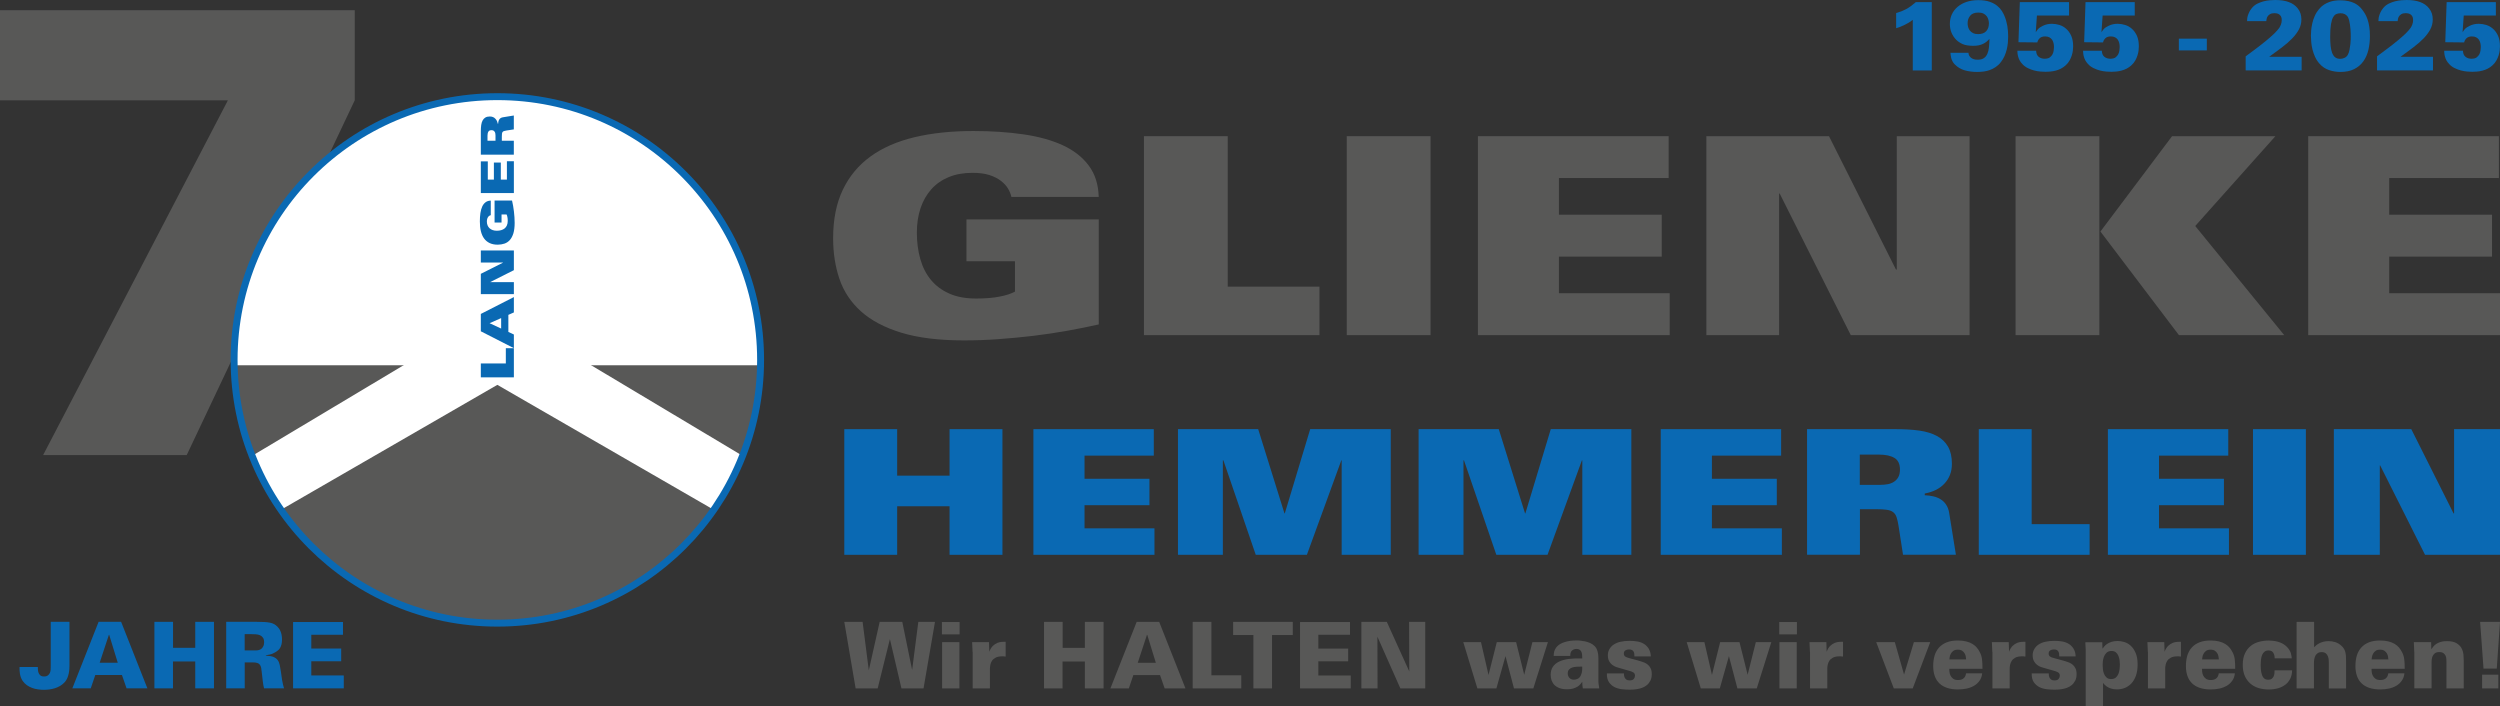 <?xml version="1.0" encoding="UTF-8"?>
<svg id="Ebene_1" data-name="Ebene 1" xmlns="http://www.w3.org/2000/svg" xmlns:xlink="http://www.w3.org/1999/xlink" viewBox="0 0 512.92 144.85">
  <rect x="0" y="0" width="512.92" height="144.85" fill="#333333" stroke="none"/>
  <defs>
    <style>
      .cls-1 {
        fill: #0a69b3;
      }

      .cls-2, .cls-3 {
        fill: #585857;
      }

      .cls-4 {
        fill: #fff;
      }

      .cls-4, .cls-3 {
        fill-rule: evenodd;
      }

      .cls-5, .cls-6 {
        fill: none;
      }

      .cls-6 {
        stroke: #0a69b3;
        stroke-miterlimit: 22.93;
        stroke-width: 1.42px;
      }

      .cls-7 {
        clip-path: url(#clippath);
      }
    </style>
    <clipPath id="clippath">
      <circle class="cls-5" cx="102.04" cy="73.84" r="54.01" transform="translate(21.15 170.39) rotate(-85.93)"/>
    </clipPath>
  </defs>
  <polygon class="cls-2" points="0 2.09 72.78 2.09 72.78 20.58 38.31 93.36 8.85 93.36 46.76 20.58 0 20.58 0 2.09 0 2.09"/>
  <path class="cls-2" d="M207.5,40.38c-.11-.53-.34-1.08-.68-1.67-.34-.58-.83-1.12-1.47-1.61s-1.43-.89-2.37-1.19-2.09-.45-3.45-.45c-1.85,0-3.48.29-4.89.88-1.41.58-2.6,1.41-3.56,2.49-.96,1.07-1.7,2.36-2.21,3.87-.51,1.51-.76,3.18-.76,5.03,0,1.96.24,3.77.71,5.43s1.2,3.08,2.18,4.27,2.23,2.12,3.76,2.8,3.36,1.02,5.51,1.02c1.88,0,3.5-.13,4.83-.4,1.34-.26,2.38-.6,3.14-1.02v-6.22h-9.95v-8.59h27.14v21.54c-2,.45-4.15.89-6.45,1.3s-4.65.76-7.04,1.05c-2.39.28-4.79.51-7.18.68s-4.72.25-6.98.25c-5.13,0-9.41-.53-12.86-1.58-3.45-1.06-6.21-2.52-8.28-4.38-2.07-1.87-3.54-4.08-4.41-6.64-.87-2.56-1.3-5.35-1.3-8.37,0-3.84.66-7.15,1.98-9.92,1.32-2.77,3.21-5.05,5.68-6.84,2.47-1.79,5.48-3.11,9.05-3.96,3.56-.85,7.59-1.27,12.07-1.27,3.69,0,7.11.23,10.23.68,3.13.45,5.82,1.2,8.08,2.23,2.26,1.04,4.04,2.42,5.34,4.16,1.3,1.73,1.99,3.88,2.06,6.45h-17.92v-.02Z"/>
  <polygon class="cls-2" points="234.7 27.94 251.89 27.94 251.89 58.81 270.71 58.81 270.71 68.76 234.7 68.76 234.7 27.94 234.7 27.94"/>
  <polygon class="cls-2" points="276.31 27.94 293.5 27.94 293.5 68.76 276.31 68.76 276.31 27.94 276.31 27.94"/>
  <polygon class="cls-2" points="303.22 27.94 342.35 27.94 342.35 36.53 319.84 36.53 319.84 44.05 340.93 44.05 340.93 52.65 319.84 52.65 319.84 60.16 342.57 60.16 342.57 68.76 303.22 68.76 303.22 27.94 303.22 27.94"/>
  <polygon class="cls-2" points="350.09 27.94 375.25 27.94 388.99 55.3 389.16 55.3 389.16 27.94 404.09 27.94 404.09 68.76 379.72 68.76 365.13 39.7 365.02 39.7 365.02 68.76 350.09 68.76 350.09 27.94 350.09 27.94"/>
  <path class="cls-2" d="M413.53,27.94h17.19v40.82h-17.19V27.94h0ZM430.94,47.5l14.7-19.56h21.2l-16.45,18.43,18.26,22.39h-21.6l-16.11-21.26h0Z"/>
  <polygon class="cls-2" points="473.57 27.94 512.69 27.94 512.69 36.53 490.19 36.53 490.19 44.05 511.28 44.05 511.28 52.65 490.19 52.65 490.19 60.16 512.92 60.16 512.92 68.76 473.57 68.76 473.57 27.94 473.57 27.94"/>
  <polygon class="cls-1" points="173.22 88.05 184.07 88.05 184.07 97.59 194.82 97.59 194.82 88.05 205.67 88.05 205.67 113.83 194.82 113.83 194.82 103.87 184.07 103.87 184.07 113.83 173.22 113.83 173.22 88.05 173.22 88.05"/>
  <polygon class="cls-1" points="212.02 88.05 236.72 88.05 236.72 93.48 222.51 93.48 222.51 98.23 235.83 98.23 235.83 103.65 222.51 103.65 222.51 108.4 236.86 108.4 236.86 113.83 212.02 113.83 212.02 88.05 212.02 88.05"/>
  <polygon class="cls-1" points="241.68 88.05 258.14 88.05 263.53 105.33 263.6 105.33 268.81 88.05 285.34 88.05 285.34 113.83 275.27 113.83 275.27 94.44 275.2 94.44 268.13 113.83 257.64 113.83 251 94.44 250.89 94.44 250.89 113.83 241.68 113.83 241.68 88.05 241.68 88.05"/>
  <polygon class="cls-1" points="291.05 88.05 307.5 88.05 312.89 105.33 312.96 105.33 318.17 88.05 334.7 88.05 334.7 113.83 324.64 113.83 324.64 94.44 324.56 94.44 317.5 113.83 307 113.83 300.36 94.44 300.26 94.44 300.26 113.83 291.05 113.83 291.05 88.05 291.05 88.05"/>
  <polygon class="cls-1" points="340.73 88.05 365.43 88.05 365.43 93.48 351.23 93.48 351.23 98.23 364.54 98.23 364.54 103.65 351.23 103.65 351.23 108.4 365.58 108.4 365.58 113.83 340.73 113.83 340.73 88.05 340.73 88.05"/>
  <path class="cls-1" d="M381.57,99.48h4.14c.57,0,1.11-.05,1.61-.14.5-.1.93-.27,1.3-.52s.66-.57.87-.96.32-.9.32-1.52c0-1.14-.38-1.94-1.14-2.39s-1.81-.68-3.14-.68h-3.96v6.21h0ZM370.72,88.05h18.35c1.76,0,3.34.1,4.75.3,1.4.2,2.6.57,3.59,1.11s1.74,1.26,2.27,2.18c.52.92.79,2.09.79,3.52,0,.86-.14,1.62-.41,2.3s-.66,1.28-1.16,1.8c-.5.52-1.09.95-1.77,1.28s-1.42.57-2.23.71v.36c.62.02,1.21.1,1.77.23.56.13,1.06.33,1.5.61.44.27.81.64,1.11,1.09s.51,1,.62,1.64l1.39,8.64h-10.85l-.89-5.75c-.12-.79-.26-1.42-.41-1.89-.15-.48-.39-.84-.71-1.09-.32-.25-.76-.42-1.32-.5s-1.3-.12-2.23-.12h-3.28v9.35h-10.85v-25.77h-.03Z"/>
  <polygon class="cls-1" points="405.98 88.05 416.83 88.05 416.83 107.54 428.72 107.54 428.72 113.83 405.98 113.83 405.98 88.05 405.98 88.05"/>
  <polygon class="cls-1" points="432.47 88.05 457.17 88.05 457.17 93.48 442.96 93.48 442.96 98.23 456.28 98.23 456.28 103.65 442.96 103.65 442.96 108.4 457.31 108.4 457.31 113.83 432.47 113.83 432.47 88.05 432.47 88.05"/>
  <polygon class="cls-1" points="462.24 88.05 473.09 88.05 473.09 113.83 462.24 113.83 462.24 88.05 462.24 88.05"/>
  <polygon class="cls-1" points="478.83 88.05 494.72 88.05 503.39 105.33 503.5 105.33 503.5 88.05 512.92 88.05 512.92 113.83 497.54 113.83 488.33 95.48 488.26 95.48 488.26 113.83 478.83 113.83 478.83 88.05 478.83 88.05"/>
  <path class="cls-4" d="M102.04,19.83c29.83,0,54.01,24.18,54.01,54.01s-24.18,54.01-54.01,54.01-54.01-24.18-54.01-54.01,24.18-54.01,54.01-54.01h0Z"/>
  <g class="cls-7">
    <g>
      <polygon class="cls-3" points="31.55 74.94 163.75 74.94 163.75 137.36 31.55 137.36 31.55 74.94 31.55 74.94"/>
      <polygon class="cls-4" points="45.98 96.96 45.98 111.33 102.02 78.97 102.04 78.98 102.06 78.97 158.11 111.33 158.11 96.96 102.04 63.43 45.98 96.96 45.98 96.96"/>
    </g>
  </g>
  <path class="cls-6" d="M102.04,19.83c29.83,0,54.01,24.18,54.01,54.01s-24.18,54.01-54.01,54.01-54.01-24.18-54.01-54.01,24.18-54.01,54.01-54.01h0Z"/>
  <polygon class="cls-1" points="98.65 77.42 98.65 74.57 103.78 74.57 103.78 71.44 105.43 71.44 105.43 77.42 98.65 77.42 98.65 77.42"/>
  <path class="cls-1" d="M102.82,65.26l-2.37,1.05,2.37,1.1v-2.15h0ZM98.65,67.97v-3.56l6.78-3.46v3.15l-1.13.5v3.5l1.13.53v2.8l-6.78-3.46h0Z"/>
  <polygon class="cls-1" points="98.65 60.35 98.65 56.18 103.2 53.89 103.2 53.87 98.65 53.87 98.65 51.39 105.43 51.39 105.43 55.43 100.6 57.86 100.6 57.88 105.43 57.88 105.43 60.35 98.65 60.35 98.65 60.35"/>
  <path class="cls-1" d="M100.72,44.13c-.09.02-.18.06-.28.11-.1.06-.19.14-.27.24-.08.11-.15.24-.2.39-.05.16-.08.35-.08.57,0,.31.05.58.15.81s.23.43.41.59.39.28.64.37c.25.08.53.13.84.13.33,0,.63-.04.9-.12.28-.08.51-.2.71-.36s.35-.37.46-.62.17-.56.17-.92c0-.31-.02-.58-.07-.8-.04-.22-.1-.4-.17-.52h-1.03v1.65h-1.43v-4.51h3.58c.08.33.15.69.22,1.07s.13.77.17,1.17c.05.4.08.79.11,1.19.03.4.04.78.04,1.16,0,.85-.09,1.56-.26,2.14-.18.57-.42,1.03-.73,1.38-.31.34-.68.59-1.1.73-.43.14-.89.22-1.39.22-.64,0-1.19-.11-1.65-.33s-.84-.53-1.14-.94-.52-.91-.66-1.5c-.14-.59-.21-1.26-.21-2,0-.61.04-1.18.11-1.7.08-.52.2-.97.37-1.34.17-.38.4-.67.69-.89s.64-.33,1.07-.34v2.98h.03Z"/>
  <polygon class="cls-1" points="98.65 39.61 98.65 33.11 100.08 33.11 100.08 36.85 101.33 36.85 101.33 33.35 102.75 33.35 102.75 36.85 104 36.85 104 33.08 105.43 33.08 105.43 39.61 98.65 39.61 98.65 39.61"/>
  <path class="cls-1" d="M101.66,28.87v-1.09c0-.15-.01-.29-.04-.42s-.07-.25-.14-.34c-.07-.1-.15-.17-.25-.23s-.24-.08-.4-.08c-.3,0-.51.1-.63.3-.12.2-.18.48-.18.83v1.04h1.64ZM98.65,31.73v-4.83c0-.46.03-.88.08-1.25s.15-.68.29-.94.33-.46.57-.6c.24-.14.55-.21.92-.21.23,0,.43.04.61.11s.34.17.47.31c.14.13.25.29.34.46.09.18.15.37.19.59h.09c0-.16.03-.32.06-.46.03-.15.09-.28.16-.39.07-.12.17-.21.29-.29.12-.08.26-.13.43-.16l2.27-.37v2.85l-1.51.23c-.21.03-.37.07-.5.11s-.22.1-.29.19c-.07.08-.11.2-.13.35s-.03.34-.03.59v.86h2.46v2.85h-6.78.01Z"/>
  <polygon class="cls-2" points="173.22 127.59 176.98 127.59 178.25 137.53 180.48 127.59 185.12 127.59 187.14 137.46 188.41 127.59 191.83 127.59 189.48 141.24 184.95 141.24 182.58 131.12 180.07 141.24 175.55 141.24 173.22 127.59 173.22 127.59"/>
  <path class="cls-2" d="M193.29,131.75h3.55v9.49h-3.55v-9.49h0ZM193.25,127.62h3.63v2.53h-3.63v-2.53h0Z"/>
  <path class="cls-2" d="M199.54,133.77l-.09-2.02h3.46l.06,1.97c.2-.53.45-.94.75-1.22s.61-.49.93-.61c.32-.12.63-.19.93-.2.3,0,.55-.02.75-.02v3.04c-.21-.03-.36-.04-.44-.05h-.31c-.54,0-.98.09-1.3.26-.33.17-.58.38-.75.64s-.28.54-.34.83c-.06.3-.09.57-.09.82v4.03h-3.54v-7.47h-.02Z"/>
  <polygon class="cls-2" points="300.22 131.75 303.85 131.75 305.4 138.48 307.09 131.75 311.06 131.75 312.72 138.44 314.4 131.75 317.58 131.75 314.59 141.24 310.62 141.24 308.88 134.62 307.01 141.24 303.11 141.24 300.22 131.75 300.22 131.75"/>
  <path class="cls-2" d="M324.63,136.76c-.38,0-.75,0-1.11.03-.36.02-.67.07-.95.16-.27.09-.49.23-.66.42s-.26.45-.26.79.11.66.33.91.55.38.97.38c.19,0,.43-.06.71-.17s.51-.36.69-.74c.14-.3.22-.62.25-.96.03-.34.03-.61.02-.81h.01ZM324.75,141.24c-.04-.18-.07-.37-.09-.59-.02-.21-.03-.47-.03-.78-.11.16-.25.34-.4.52-.15.18-.35.35-.6.5s-.54.28-.88.38-.76.15-1.25.15c-.58,0-1.08-.08-1.5-.23s-.77-.36-1.04-.62c-.27-.26-.47-.58-.61-.94-.13-.36-.2-.75-.2-1.16,0-.64.14-1.19.43-1.64.29-.45.72-.81,1.28-1.08s1.24-.46,2.04-.56c.8-.1,1.71-.13,2.73-.09,0-.25,0-.5-.03-.74-.02-.24-.07-.45-.15-.63-.08-.18-.2-.33-.37-.43-.16-.11-.38-.16-.64-.16-.33,0-.62.1-.89.31-.26.21-.39.58-.38,1.13h-3.4c0-.11,0-.25.02-.4.01-.15.04-.31.08-.48.04-.17.12-.35.22-.54.1-.19.24-.38.42-.57.37-.38.89-.67,1.59-.88.69-.21,1.48-.31,2.35-.31.21,0,.48,0,.79.04.32.03.64.08.98.15.34.08.68.19,1.01.33.33.15.63.34.88.58.3.29.52.65.64,1.08.13.43.19.9.19,1.42v4.86c0,.12.02.24.03.37.01.13.03.26.06.42.03.15.06.35.09.59h-3.4.03Z"/>
  <path class="cls-2" d="M333.18,138.16c0,.09,0,.21.02.37.01.16.06.32.13.48.06.15.18.29.34.41.16.12.4.18.7.18.4,0,.68-.11.84-.32s.24-.43.24-.64c0-.33-.12-.56-.37-.7s-.57-.26-.97-.36l-1.93-.55c-.15-.04-.36-.1-.61-.19-.26-.09-.51-.23-.77-.42-.25-.19-.47-.44-.65-.76-.18-.32-.27-.72-.27-1.21s.11-.9.33-1.28c.22-.37.49-.67.8-.88.42-.29.9-.5,1.47-.62.56-.13,1.19-.19,1.9-.19.5,0,1.01.04,1.51.12s.96.24,1.36.48c.4.24.74.57,1,.98.26.42.42.95.45,1.61h-3.37c0-.14,0-.29-.02-.46-.01-.17-.05-.32-.11-.46-.08-.15-.19-.27-.33-.37-.14-.09-.36-.14-.65-.14s-.52.07-.74.2c-.21.13-.32.34-.32.63s.09.48.26.61c.18.13.41.23.7.3l2.53.7c.23.06.47.15.73.26s.5.26.73.45c.23.2.41.44.56.75.14.3.22.69.22,1.15,0,.53-.09.98-.28,1.35-.19.37-.43.68-.72.92s-.61.42-.96.55-.7.22-1.04.27c-.34.06-.65.09-.93.1-.28,0-.49.02-.62.02-.48,0-1-.03-1.55-.09s-1.06-.21-1.52-.43c-.46-.23-.84-.56-1.15-1s-.46-1.05-.44-1.82h3.52-.02Z"/>
  <polygon class="cls-2" points="346.06 131.75 349.69 131.75 351.24 138.48 352.92 131.75 356.89 131.75 358.56 138.44 360.24 131.75 363.42 131.75 360.43 141.24 356.46 141.24 354.72 134.62 352.85 141.24 348.95 141.24 346.06 131.75 346.06 131.75"/>
  <path class="cls-2" d="M365.08,131.75h3.55v9.49h-3.55v-9.49h0ZM365.04,127.62h3.63v2.53h-3.63v-2.53h0Z"/>
  <path class="cls-2" d="M371.34,133.77l-.09-2.02h3.46l.06,1.97c.2-.53.45-.94.75-1.22s.61-.49.93-.61.63-.19.93-.2.55-.02.75-.02v3.04c-.21-.03-.36-.04-.44-.05h-.31c-.54,0-.98.09-1.3.26-.33.17-.58.38-.75.64s-.28.54-.34.83c-.06.3-.09.57-.09.82v4.03h-3.54v-7.47h-.02Z"/>
  <polygon class="cls-2" points="384.94 131.75 388.76 131.75 390.65 138.4 392.67 131.75 396.02 131.75 392.43 141.24 388.55 141.24 384.94 131.75 384.94 131.75"/>
  <path class="cls-2" d="M403.39,135.28c-.01-.14-.03-.32-.07-.54-.03-.22-.1-.44-.22-.65-.11-.21-.28-.4-.5-.56s-.53-.24-.92-.24-.7.08-.92.25c-.22.16-.39.36-.51.58s-.2.44-.23.66-.05.39-.07.5h3.44ZM399.93,137.21c0,.13,0,.32.03.58.02.26.09.51.2.77.11.25.29.48.54.67.25.2.6.29,1.05.29.48,0,.86-.12,1.13-.36.28-.24.44-.58.49-1.02h3.31c-.06.59-.24,1.1-.54,1.52-.3.42-.67.77-1.12,1.03-.45.26-.96.46-1.52.58-.57.12-1.16.18-1.78.18-1.66,0-2.93-.41-3.79-1.22-.86-.81-1.3-2.01-1.3-3.58,0-.79.1-1.51.29-2.16.2-.64.5-1.19.92-1.65.42-.46.94-.81,1.58-1.06.64-.25,1.39-.37,2.26-.37.66,0,1.23.06,1.73.19s.93.3,1.29.52c.36.22.66.48.9.77s.44.61.61.95c.21.4.36.86.43,1.37s.1,1.18.1,2.01h-6.81Z"/>
  <path class="cls-2" d="M408.76,133.77l-.09-2.02h3.46l.06,1.97c.2-.53.45-.94.75-1.22s.61-.49.93-.61.63-.19.93-.2.55-.02.75-.02v3.04c-.21-.03-.36-.04-.44-.05h-.31c-.54,0-.98.09-1.3.26-.33.17-.58.38-.75.64s-.28.54-.34.83c-.06.3-.09.57-.09.82v4.03h-3.54v-7.47h-.02Z"/>
  <path class="cls-2" d="M420.34,138.16c0,.09,0,.21.02.37.01.16.06.32.13.48.06.15.18.29.34.41.16.12.4.18.7.18.4,0,.68-.11.84-.32s.24-.43.24-.64c0-.33-.12-.56-.37-.7s-.57-.26-.97-.36l-1.93-.55c-.15-.04-.36-.1-.61-.19-.26-.09-.51-.23-.77-.42-.25-.19-.47-.44-.65-.76-.18-.32-.27-.72-.27-1.21s.11-.9.33-1.28c.22-.37.49-.67.8-.88.42-.29.9-.5,1.47-.62.56-.13,1.19-.19,1.9-.19.5,0,1.01.04,1.51.12s.96.24,1.36.48c.4.24.74.57,1,.98.26.42.42.95.45,1.61h-3.37c0-.14,0-.29-.02-.46-.01-.17-.05-.32-.11-.46-.08-.15-.19-.27-.33-.37-.14-.09-.36-.14-.65-.14s-.52.07-.74.2c-.21.13-.32.34-.32.63s.09.48.26.61c.18.13.41.23.7.3l2.53.7c.23.06.47.15.73.26s.5.26.73.45c.23.2.41.44.56.75.14.3.22.69.22,1.15,0,.53-.09.98-.28,1.35-.19.37-.43.68-.72.92s-.61.42-.96.55-.7.22-1.04.27c-.34.06-.65.09-.93.1-.28,0-.49.02-.62.02-.48,0-1-.03-1.55-.09s-1.06-.21-1.52-.43c-.46-.23-.84-.56-1.15-1s-.46-1.05-.44-1.82h3.52-.02Z"/>
  <path class="cls-2" d="M431.4,136.46c0,.19.01.44.04.77.03.32.09.64.21.95.11.31.29.58.52.8.23.23.55.34.96.34.38,0,.68-.09.92-.27.23-.18.42-.42.55-.72.13-.3.22-.62.26-.98s.07-.72.07-1.07c0-.23-.02-.49-.06-.8s-.11-.61-.23-.89c-.11-.28-.28-.53-.51-.73s-.53-.3-.91-.3c-.45,0-.8.13-1.05.38s-.43.54-.54.87c-.11.33-.18.65-.2.97-.02.32-.03.55-.03.69h0ZM431.32,131.75l.04,1.34c.09-.11.2-.26.35-.44.14-.18.34-.36.59-.53s.55-.31.91-.43c.36-.12.78-.18,1.28-.18.39,0,.83.07,1.3.2s.92.38,1.33.74c.41.36.75.85,1.03,1.48.28.62.42,1.42.42,2.39,0,.92-.12,1.71-.36,2.35-.24.65-.56,1.18-.96,1.59s-.85.71-1.35.9c-.5.19-1.03.28-1.57.28-.42,0-.78-.05-1.1-.14s-.59-.21-.81-.34c-.23-.13-.42-.28-.57-.43-.15-.16-.28-.29-.38-.41v4.73h-3.55v-11.54c-.01-.26-.02-.47-.03-.62,0-.15-.01-.28-.02-.39s-.01-.2-.02-.27v-.26h3.48v-.02Z"/>
  <path class="cls-2" d="M440.67,133.77l-.09-2.02h3.46l.06,1.97c.2-.53.45-.94.75-1.22s.61-.49.93-.61.63-.19.93-.2.55-.02.75-.02v3.04c-.21-.03-.36-.04-.44-.05h-.31c-.54,0-.98.09-1.3.26-.33.17-.58.38-.75.64s-.28.54-.34.83c-.06.3-.09.57-.09.82v4.03h-3.54v-7.47h-.02Z"/>
  <path class="cls-2" d="M455.24,135.28c-.01-.14-.03-.32-.07-.54-.03-.22-.1-.44-.22-.65-.11-.21-.28-.4-.5-.56s-.53-.24-.92-.24-.7.08-.92.25c-.22.16-.39.36-.51.58s-.2.44-.23.66-.05.39-.07.5h3.44ZM451.78,137.21c0,.13,0,.32.03.58.02.26.09.51.2.77.11.25.29.48.54.67.25.2.6.29,1.05.29.48,0,.86-.12,1.13-.36.28-.24.44-.58.49-1.02h3.31c-.06.59-.24,1.1-.54,1.52-.3.42-.67.77-1.12,1.03-.45.26-.95.46-1.52.58-.57.12-1.16.18-1.78.18-1.66,0-2.93-.41-3.79-1.22-.86-.81-1.3-2.01-1.3-3.58,0-.79.1-1.51.29-2.16.2-.64.5-1.19.92-1.65.42-.46.94-.81,1.58-1.06.64-.25,1.39-.37,2.26-.37.66,0,1.23.06,1.73.19s.93.3,1.29.52c.36.22.66.48.9.77.24.29.44.61.61.95.21.4.36.86.43,1.37s.1,1.18.1,2.01h-6.81Z"/>
  <path class="cls-2" d="M466.69,135.07c0-.44-.09-.82-.28-1.14-.19-.32-.52-.48-.98-.48-.33,0-.6.08-.8.24-.21.16-.37.37-.49.63-.12.26-.2.58-.25.95-.04.37-.07.76-.07,1.17,0,.62.04,1.12.12,1.51s.19.7.33.93c.14.23.3.38.49.46s.4.12.62.12c.3,0,.54-.07.71-.2.17-.13.3-.3.39-.49.09-.2.14-.41.16-.63.02-.23.03-.43.03-.61h3.59c0,.61-.11,1.15-.34,1.64s-.55.9-.96,1.24c-.42.34-.92.6-1.51.78s-1.25.27-1.97.27c-.76,0-1.46-.1-2.11-.3s-1.21-.51-1.69-.93-.85-.94-1.13-1.57c-.27-.63-.41-1.37-.41-2.23,0-.93.15-1.72.45-2.36.3-.64.7-1.16,1.19-1.55s1.06-.67,1.69-.84c.64-.17,1.29-.26,1.96-.26.25,0,.54.02.87.05s.67.09,1.02.19c.35.09.7.23,1.03.41.33.18.64.42.92.72.2.21.36.43.48.64.12.21.21.42.27.62s.1.39.12.56.03.32.05.46h-3.52.02Z"/>
  <path class="cls-2" d="M471.19,127.59h3.59v5.2c.09-.09.21-.2.38-.35.16-.14.37-.28.61-.42.24-.13.52-.25.85-.34.33-.09.71-.14,1.13-.14.47,0,.93.07,1.38.21s.88.39,1.27.76c.24.21.42.44.55.68.13.24.22.49.27.76.06.26.09.55.1.84.01.3.02.61.02.94v5.52h-3.54v-5.11c0-.2,0-.43-.02-.7-.01-.26-.07-.52-.16-.77s-.24-.45-.44-.62-.49-.26-.85-.26c-.29,0-.52.05-.7.15-.18.1-.32.22-.43.37-.11.14-.2.29-.25.44-.05.15-.09.27-.11.36-.05.21-.08.47-.09.78v5.35h-3.56v-13.65h0Z"/>
  <path class="cls-2" d="M490.02,135.28c-.01-.14-.03-.32-.07-.54-.03-.22-.1-.44-.22-.65-.11-.21-.28-.4-.5-.56s-.53-.24-.92-.24-.7.08-.92.25c-.22.16-.39.36-.51.58s-.2.44-.23.66-.05.39-.07.5h3.44ZM486.56,137.21c0,.13,0,.32.03.58.02.26.09.51.2.77.11.25.29.48.54.67.25.2.6.29,1.05.29.48,0,.86-.12,1.13-.36.28-.24.44-.58.49-1.02h3.31c-.06.59-.24,1.1-.54,1.52-.3.42-.67.77-1.12,1.03-.45.26-.95.46-1.52.58-.57.12-1.16.18-1.78.18-1.66,0-2.93-.41-3.79-1.22-.86-.81-1.3-2.01-1.3-3.58,0-.79.1-1.51.29-2.16.2-.64.5-1.19.92-1.65.42-.46.94-.81,1.58-1.06.64-.25,1.39-.37,2.26-.37.66,0,1.23.06,1.73.19s.93.3,1.29.52c.36.22.66.48.9.77.24.29.44.61.61.95.21.4.36.86.43,1.37s.1,1.18.1,2.01h-6.81Z"/>
  <path class="cls-2" d="M495.33,133.77l-.09-2.02h3.55l.04,1.46c.11-.18.25-.36.41-.56s.36-.38.61-.54c.25-.16.54-.3.89-.41s.77-.16,1.26-.16c.87,0,1.54.14,2.01.43s.82.64,1.03,1.05.34.84.38,1.3c.04.45.06.84.06,1.17v5.75h-3.55v-5.45c0-.16,0-.36-.02-.6-.01-.23-.07-.45-.16-.66s-.24-.38-.44-.53c-.2-.14-.48-.22-.84-.22-.4,0-.71.09-.93.26-.21.18-.37.38-.46.61s-.15.45-.17.67c-.02.22-.03.38-.03.46v5.45h-3.54v-7.47h-.01Z"/>
  <path class="cls-2" d="M509.25,138.42h3.33v2.82h-3.33v-2.82h0ZM512.92,127.59l-.66,9.59h-2.72l-.7-9.59h4.08Z"/>
  <polygon class="cls-2" points="214.2 127.59 218.02 127.59 218.02 132.92 222.58 132.92 222.58 127.59 226.42 127.59 226.42 141.24 222.58 141.24 222.58 135.72 218 135.72 218 141.24 214.2 141.24 214.2 127.59 214.2 127.59"/>
  <path class="cls-2" d="M237.14,135.98l-1.76-5.73h-.06l-1.89,5.73h3.71,0ZM233.22,127.59h4.61l5.39,13.65h-4.27l-.95-2.74h-5.47l-.93,2.74h-3.78l5.39-13.65h0Z"/>
  <polygon class="cls-2" points="244.7 127.59 248.54 127.59 248.54 138.55 254.67 138.55 254.67 141.24 244.7 141.24 244.7 127.59 244.7 127.59"/>
  <polygon class="cls-2" points="257.16 130.29 253 130.29 253 127.59 265.24 127.59 265.24 130.29 260.98 130.29 260.98 141.24 257.16 141.24 257.16 130.29 257.16 130.29"/>
  <polygon class="cls-2" points="266.73 127.62 276.98 127.62 276.98 130.23 270.48 130.23 270.48 133.07 276.6 133.07 276.6 135.68 270.48 135.68 270.48 138.59 277.13 138.59 277.13 141.24 266.73 141.24 266.73 127.62 266.73 127.62"/>
  <polygon class="cls-2" points="279.31 127.59 284.53 127.59 289.14 137.76 289.1 127.59 292.41 127.59 292.41 141.24 287.31 141.24 282.6 130.63 282.63 141.24 279.31 141.24 279.31 127.59 279.31 127.59"/>
  <path class="cls-1" d="M392.45,4.05c-.27.23-.57.44-.89.63s-.65.36-.97.51-.62.28-.9.38c-.28.11-.49.18-.66.22v-3.11c.4-.12.77-.25,1.1-.37.33-.13.65-.28.96-.44.31-.17.62-.37.94-.6s.66-.51,1.04-.83h3.27v14.02h-3.9V4.05h.01Z"/>
  <path class="cls-1" d="M405.83,7c.77,0,1.33-.21,1.69-.62.36-.41.54-.93.54-1.57,0-.23-.03-.47-.1-.74-.07-.26-.18-.51-.34-.73s-.38-.4-.67-.55-.64-.21-1.07-.21c-.75,0-1.31.21-1.66.64-.35.42-.53.94-.53,1.55,0,.27.04.54.11.8.07.26.2.5.36.71.17.21.39.38.66.52.27.13.61.2,1.01.2h0ZM403.87,10.86c.01.39.19.72.52.99.33.27.78.4,1.34.4s.97-.1,1.28-.31c.32-.21.56-.51.73-.89s.28-.84.33-1.35c.05-.52.09-1.09.1-1.73-.18.2-.36.39-.57.56-.2.17-.43.32-.7.45-.26.13-.56.24-.89.31-.33.07-.7.11-1.12.11-.94,0-1.68-.12-2.21-.35-.53-.24-.99-.54-1.36-.92-.4-.42-.72-.9-.94-1.44-.22-.55-.33-1.14-.33-1.79,0-.71.14-1.37.41-1.96s.67-1.1,1.18-1.54c.51-.43,1.12-.77,1.84-1.01.71-.24,1.52-.36,2.4-.36s1.71.11,2.33.33c.63.22,1.14.5,1.55.83.4.33.72.68.95,1.05.23.37.4.7.53,1,.28.67.48,1.37.6,2.08.11.71.17,1.43.17,2.16,0,.4-.02.84-.06,1.29-.04.46-.12.92-.23,1.38-.11.46-.27.92-.46,1.36-.2.44-.45.86-.76,1.25-.32.42-.68.75-1.07,1.01s-.79.46-1.21.61-.85.25-1.28.3c-.44.05-.87.08-1.3.08-.9,0-1.75-.11-2.54-.33s-1.48-.64-2.07-1.24c-.19-.2-.34-.41-.45-.63-.11-.22-.2-.42-.25-.63-.05-.2-.09-.4-.11-.59-.02-.19-.04-.36-.05-.51h3.72l-.02.03Z"/>
  <path class="cls-1" d="M417.75,10.46c.03.54.2.94.53,1.2.32.26.73.39,1.21.39s.87-.1,1.1-.3c.24-.2.41-.4.52-.61.12-.24.2-.5.24-.78.04-.28.06-.51.06-.7,0-.28-.03-.56-.09-.82-.06-.26-.16-.49-.3-.7-.14-.2-.33-.36-.57-.49-.24-.12-.52-.18-.86-.18-.49,0-.86.13-1.12.38-.26.26-.42.54-.47.85l-3.88-.04.28-8.22h10.1v2.75h-6.59l-.24,3.43c.11-.19.26-.4.46-.64.2-.24.53-.46.99-.68.3-.15.6-.26.91-.32.31-.07.63-.1.97-.1.5,0,1.01.08,1.53.24s.99.43,1.4.8c.42.37.76.85,1.02,1.43.26.59.39,1.3.39,2.15,0,.22-.02.48-.05.8-.03.32-.1.65-.21,1.01-.11.36-.26.72-.46,1.08-.2.36-.47.7-.81,1.01-.31.28-.64.51-.99.69-.35.18-.71.31-1.07.4-.36.09-.72.16-1.08.19s-.68.05-.98.05-.63-.02-1.05-.05c-.42-.03-.85-.11-1.29-.22-.44-.11-.88-.28-1.31-.49s-.81-.49-1.13-.84c-.24-.26-.43-.51-.56-.77s-.23-.5-.29-.74c-.07-.24-.11-.45-.13-.66-.02-.2-.03-.38-.03-.55h3.86v.05Z"/>
  <path class="cls-1" d="M431.23,10.46c.03.54.2.94.53,1.2.32.26.73.39,1.21.39s.87-.1,1.1-.3c.24-.2.41-.4.52-.61.12-.24.2-.5.24-.78.04-.28.06-.51.06-.7,0-.28-.03-.56-.09-.82-.06-.26-.16-.49-.3-.7s-.33-.36-.57-.49c-.24-.12-.52-.18-.86-.18-.49,0-.86.13-1.12.38-.26.26-.42.54-.47.85l-3.88-.04.28-8.22h10.1v2.75h-6.59l-.24,3.43c.11-.19.26-.4.46-.64.2-.24.53-.46.99-.68.3-.15.6-.26.91-.32.31-.07.63-.1.97-.1.5,0,1.01.08,1.53.24s.99.43,1.4.8c.42.37.76.85,1.02,1.43.26.59.39,1.3.39,2.15,0,.22-.02.48-.05.8-.03.32-.1.65-.21,1.01-.11.36-.26.72-.46,1.08-.2.36-.47.7-.81,1.01-.31.28-.64.51-.99.69-.35.18-.71.31-1.07.4-.36.09-.72.16-1.08.19s-.68.05-.98.05-.63-.02-1.05-.05c-.42-.03-.85-.11-1.29-.22-.44-.11-.88-.28-1.31-.49s-.81-.49-1.13-.84c-.24-.26-.43-.51-.56-.77s-.23-.5-.29-.74c-.07-.24-.11-.45-.13-.66-.02-.2-.03-.38-.03-.55h3.86v.05Z"/>
  <polygon class="cls-1" points="452.77 7.93 452.77 10.34 447.03 10.34 447.03 7.93 452.77 7.93 452.77 7.93"/>
  <path class="cls-1" d="M460.75,11.55c.79-.58,1.55-1.14,2.27-1.69.72-.55,1.38-1.06,1.98-1.56.6-.49,1.12-.96,1.58-1.39.45-.44.8-.84,1.06-1.2.13-.22.25-.45.35-.72.1-.26.15-.56.15-.88s-.05-.56-.16-.75c-.11-.19-.24-.33-.4-.43-.16-.1-.33-.16-.51-.19-.17-.03-.32-.04-.44-.04-.38,0-.67.07-.89.2s-.38.29-.5.47c-.11.18-.19.36-.21.55-.03.18-.05.32-.06.41h-3.94c0-.11,0-.26.02-.44.01-.19.05-.4.12-.64.07-.24.17-.49.3-.77.13-.28.32-.56.57-.86.3-.36.66-.65,1.08-.86.42-.21.86-.37,1.31-.49.45-.11.89-.19,1.31-.22.42-.03.78-.05,1.08-.05,2.18,0,3.71.57,4.6,1.72.27.34.46.7.58,1.08.11.38.17.78.17,1.18,0,.73-.16,1.4-.49,2.03-.33.63-.79,1.24-1.37,1.85-.59.61-1.28,1.22-2.09,1.83-.81.61-1.7,1.27-2.67,1.97h6.67v2.79h-11.48v-2.91h.01Z"/>
  <path class="cls-1" d="M478.08,7.45c0,.75.03,1.42.09,1.99.06.57.17,1.05.32,1.44.16.39.36.69.63.89.26.2.6.3,1.02.3.31,0,.61-.07.9-.21s.51-.35.66-.62c.15-.27.26-.6.34-1s.14-.78.18-1.16c.04-.38.06-.71.07-1,0-.29.01-.47.01-.56,0-.18,0-.4-.01-.68,0-.28-.02-.57-.05-.89-.03-.32-.06-.63-.11-.95-.05-.32-.1-.6-.17-.86-.04-.12-.09-.27-.15-.43-.06-.17-.16-.33-.29-.47-.13-.15-.31-.27-.52-.37s-.47-.15-.8-.15c-.28,0-.55.05-.81.14-.26.09-.48.3-.68.63-.2.32-.35.8-.46,1.42-.11.63-.17,1.47-.17,2.54h0ZM474.12,7.39c0-.34.02-.73.06-1.18s.12-.93.23-1.43c.11-.51.28-1.01.51-1.52.22-.51.52-.97.88-1.4.31-.38.65-.68,1.01-.91.36-.23.74-.41,1.12-.55.38-.13.76-.23,1.13-.27.37-.05.72-.07,1.04-.07.66,0,1.24.06,1.73.17.49.11.92.26,1.27.44.36.18.65.38.89.6.24.22.43.42.58.61.23.28.44.6.65.94.2.34.38.74.53,1.18.15.44.27.94.35,1.5.09.55.13,1.18.13,1.88,0,1.01-.1,1.96-.31,2.85s-.55,1.67-1.03,2.34-1.1,1.21-1.88,1.6c-.77.39-1.72.59-2.84.59-.81,0-1.59-.13-2.35-.39s-1.4-.7-1.93-1.3c-.39-.44-.7-.92-.93-1.43-.23-.51-.4-1.02-.53-1.54-.12-.51-.2-1-.24-1.46-.04-.46-.06-.87-.06-1.22h0v-.03Z"/>
  <path class="cls-1" d="M487.7,11.55c.79-.58,1.55-1.14,2.27-1.69.72-.55,1.38-1.06,1.98-1.56.6-.49,1.12-.96,1.58-1.39.45-.44.8-.84,1.06-1.2.14-.22.25-.45.35-.72.1-.26.15-.56.15-.88s-.05-.56-.16-.75c-.11-.19-.24-.33-.4-.43-.16-.1-.33-.16-.51-.19-.17-.03-.32-.04-.44-.04-.38,0-.67.07-.89.2s-.38.29-.5.47c-.11.18-.19.36-.21.55-.03.18-.05.32-.06.41h-3.94c0-.11,0-.26.02-.44.01-.19.05-.4.12-.64.07-.24.17-.49.3-.77.13-.28.32-.56.57-.86.3-.36.66-.65,1.08-.86.42-.21.86-.37,1.31-.49.45-.11.89-.19,1.31-.22.42-.03.78-.05,1.08-.05,2.18,0,3.71.57,4.6,1.72.27.34.46.7.58,1.08.11.38.17.78.17,1.18,0,.73-.16,1.4-.49,2.03-.33.63-.79,1.24-1.37,1.85-.59.61-1.28,1.22-2.09,1.83-.81.61-1.7,1.27-2.67,1.97h6.67v2.79h-11.48v-2.91h.01Z"/>
  <path class="cls-1" d="M505.32,10.46c.03.54.2.94.53,1.2.32.26.73.39,1.21.39s.87-.1,1.1-.3c.24-.2.41-.4.52-.61.12-.24.2-.5.24-.78.04-.28.06-.51.06-.7,0-.28-.03-.56-.09-.82-.06-.26-.16-.49-.3-.7-.14-.2-.33-.36-.57-.49-.24-.12-.52-.18-.86-.18-.49,0-.86.13-1.12.38-.26.26-.42.54-.47.85l-3.88-.04.28-8.22h10.1v2.75h-6.59l-.24,3.43c.11-.19.26-.4.46-.64s.53-.46.99-.68c.3-.15.6-.26.91-.32.31-.07.63-.1.97-.1.5,0,1.01.08,1.53.24s.99.43,1.4.8c.42.37.76.85,1.02,1.43.26.59.39,1.3.39,2.15,0,.22-.02.48-.05.8-.03.32-.1.65-.21,1.01-.11.36-.26.72-.46,1.08-.2.36-.47.7-.81,1.01-.31.28-.64.51-.99.69-.35.18-.71.31-1.07.4-.36.09-.72.16-1.08.19s-.68.05-.98.05-.63-.02-1.05-.05c-.42-.03-.85-.11-1.29-.22-.44-.11-.88-.28-1.31-.49s-.81-.49-1.13-.84c-.24-.26-.43-.51-.56-.77s-.23-.5-.29-.74c-.07-.24-.11-.45-.13-.66-.02-.2-.03-.38-.03-.55h3.86v.05Z"/>
  <path class="cls-1" d="M7.76,136.86c0,.14,0,.32.02.54,0,.22.06.44.13.64.08.21.2.38.37.53s.42.22.75.22.61-.07.79-.22c.19-.14.33-.32.42-.53.09-.21.14-.43.15-.67s.02-.45.02-.62v-9.17h3.84v9.04c0,.14,0,.34-.02.6-.01.26-.05.55-.11.87-.06.32-.16.63-.28.95-.13.32-.3.61-.51.86-.3.34-.64.62-1,.83-.37.21-.74.38-1.12.49s-.76.19-1.13.24c-.38.04-.72.07-1.04.07-.4,0-.81-.03-1.23-.09s-.82-.15-1.2-.29c-.38-.14-.75-.33-1.09-.57s-.64-.54-.89-.91c-.15-.23-.27-.47-.36-.72s-.15-.51-.19-.77c-.04-.26-.06-.5-.07-.73v-.61h3.76v.02Z"/>
  <path class="cls-1" d="M24.16,135.97l-1.76-5.73h-.06l-1.89,5.73h3.71ZM20.24,127.58h4.61l5.39,13.65h-4.27l-.95-2.74h-5.47l-.93,2.74h-3.78l5.39-13.65h.01Z"/>
  <polygon class="cls-1" points="31.68 127.58 35.5 127.58 35.5 132.91 40.06 132.91 40.06 127.58 43.9 127.58 43.9 141.23 40.06 141.23 40.06 135.71 35.49 135.71 35.49 141.23 31.68 141.23 31.68 127.58 31.68 127.58"/>
  <path class="cls-1" d="M50.2,133.44h2.39c.23,0,.43-.04.6-.1.2-.06.37-.16.5-.29.13-.13.24-.27.31-.43.08-.15.13-.3.15-.44.03-.15.04-.27.04-.39,0-.42-.08-.74-.25-.97-.16-.23-.37-.4-.62-.5s-.53-.16-.83-.18c-.3-.02-.59-.03-.87-.03h-1.42v3.35h0v-.02ZM46.4,127.58h6.32c.62,0,1.14.01,1.58.04.43.03.81.07,1.13.14s.6.17.83.3c.23.13.45.3.65.5.1.1.21.23.32.38.11.15.22.33.31.55.09.21.17.46.23.75.06.28.09.61.09.97s-.03.7-.1.97-.16.51-.27.71c-.11.2-.25.37-.4.5s-.31.25-.47.35c-.44.28-.85.46-1.23.54-.38.08-.66.14-.85.16v.08c.66.03,1.17.11,1.55.26s.67.37.88.65c.21.28.35.63.43,1.03s.16.87.24,1.4c.04.23.08.49.11.78.04.29.08.59.13.89s.11.6.18.9c.07.3.14.56.22.8h-4.1c-.11-.42-.2-.88-.26-1.4-.06-.52-.13-1.08-.19-1.68-.04-.42-.08-.77-.13-1.05s-.14-.51-.26-.69c-.12-.18-.3-.31-.54-.39s-.57-.12-1-.12h-1.59v5.33h-3.8v-13.65h-.01Z"/>
  <polygon class="cls-1" points="60.13 127.62 70.37 127.62 70.37 130.23 63.87 130.23 63.87 133.06 70 133.06 70 135.67 63.87 135.67 63.87 138.58 70.53 138.58 70.53 141.23 60.13 141.23 60.13 127.62 60.13 127.62"/>
</svg>